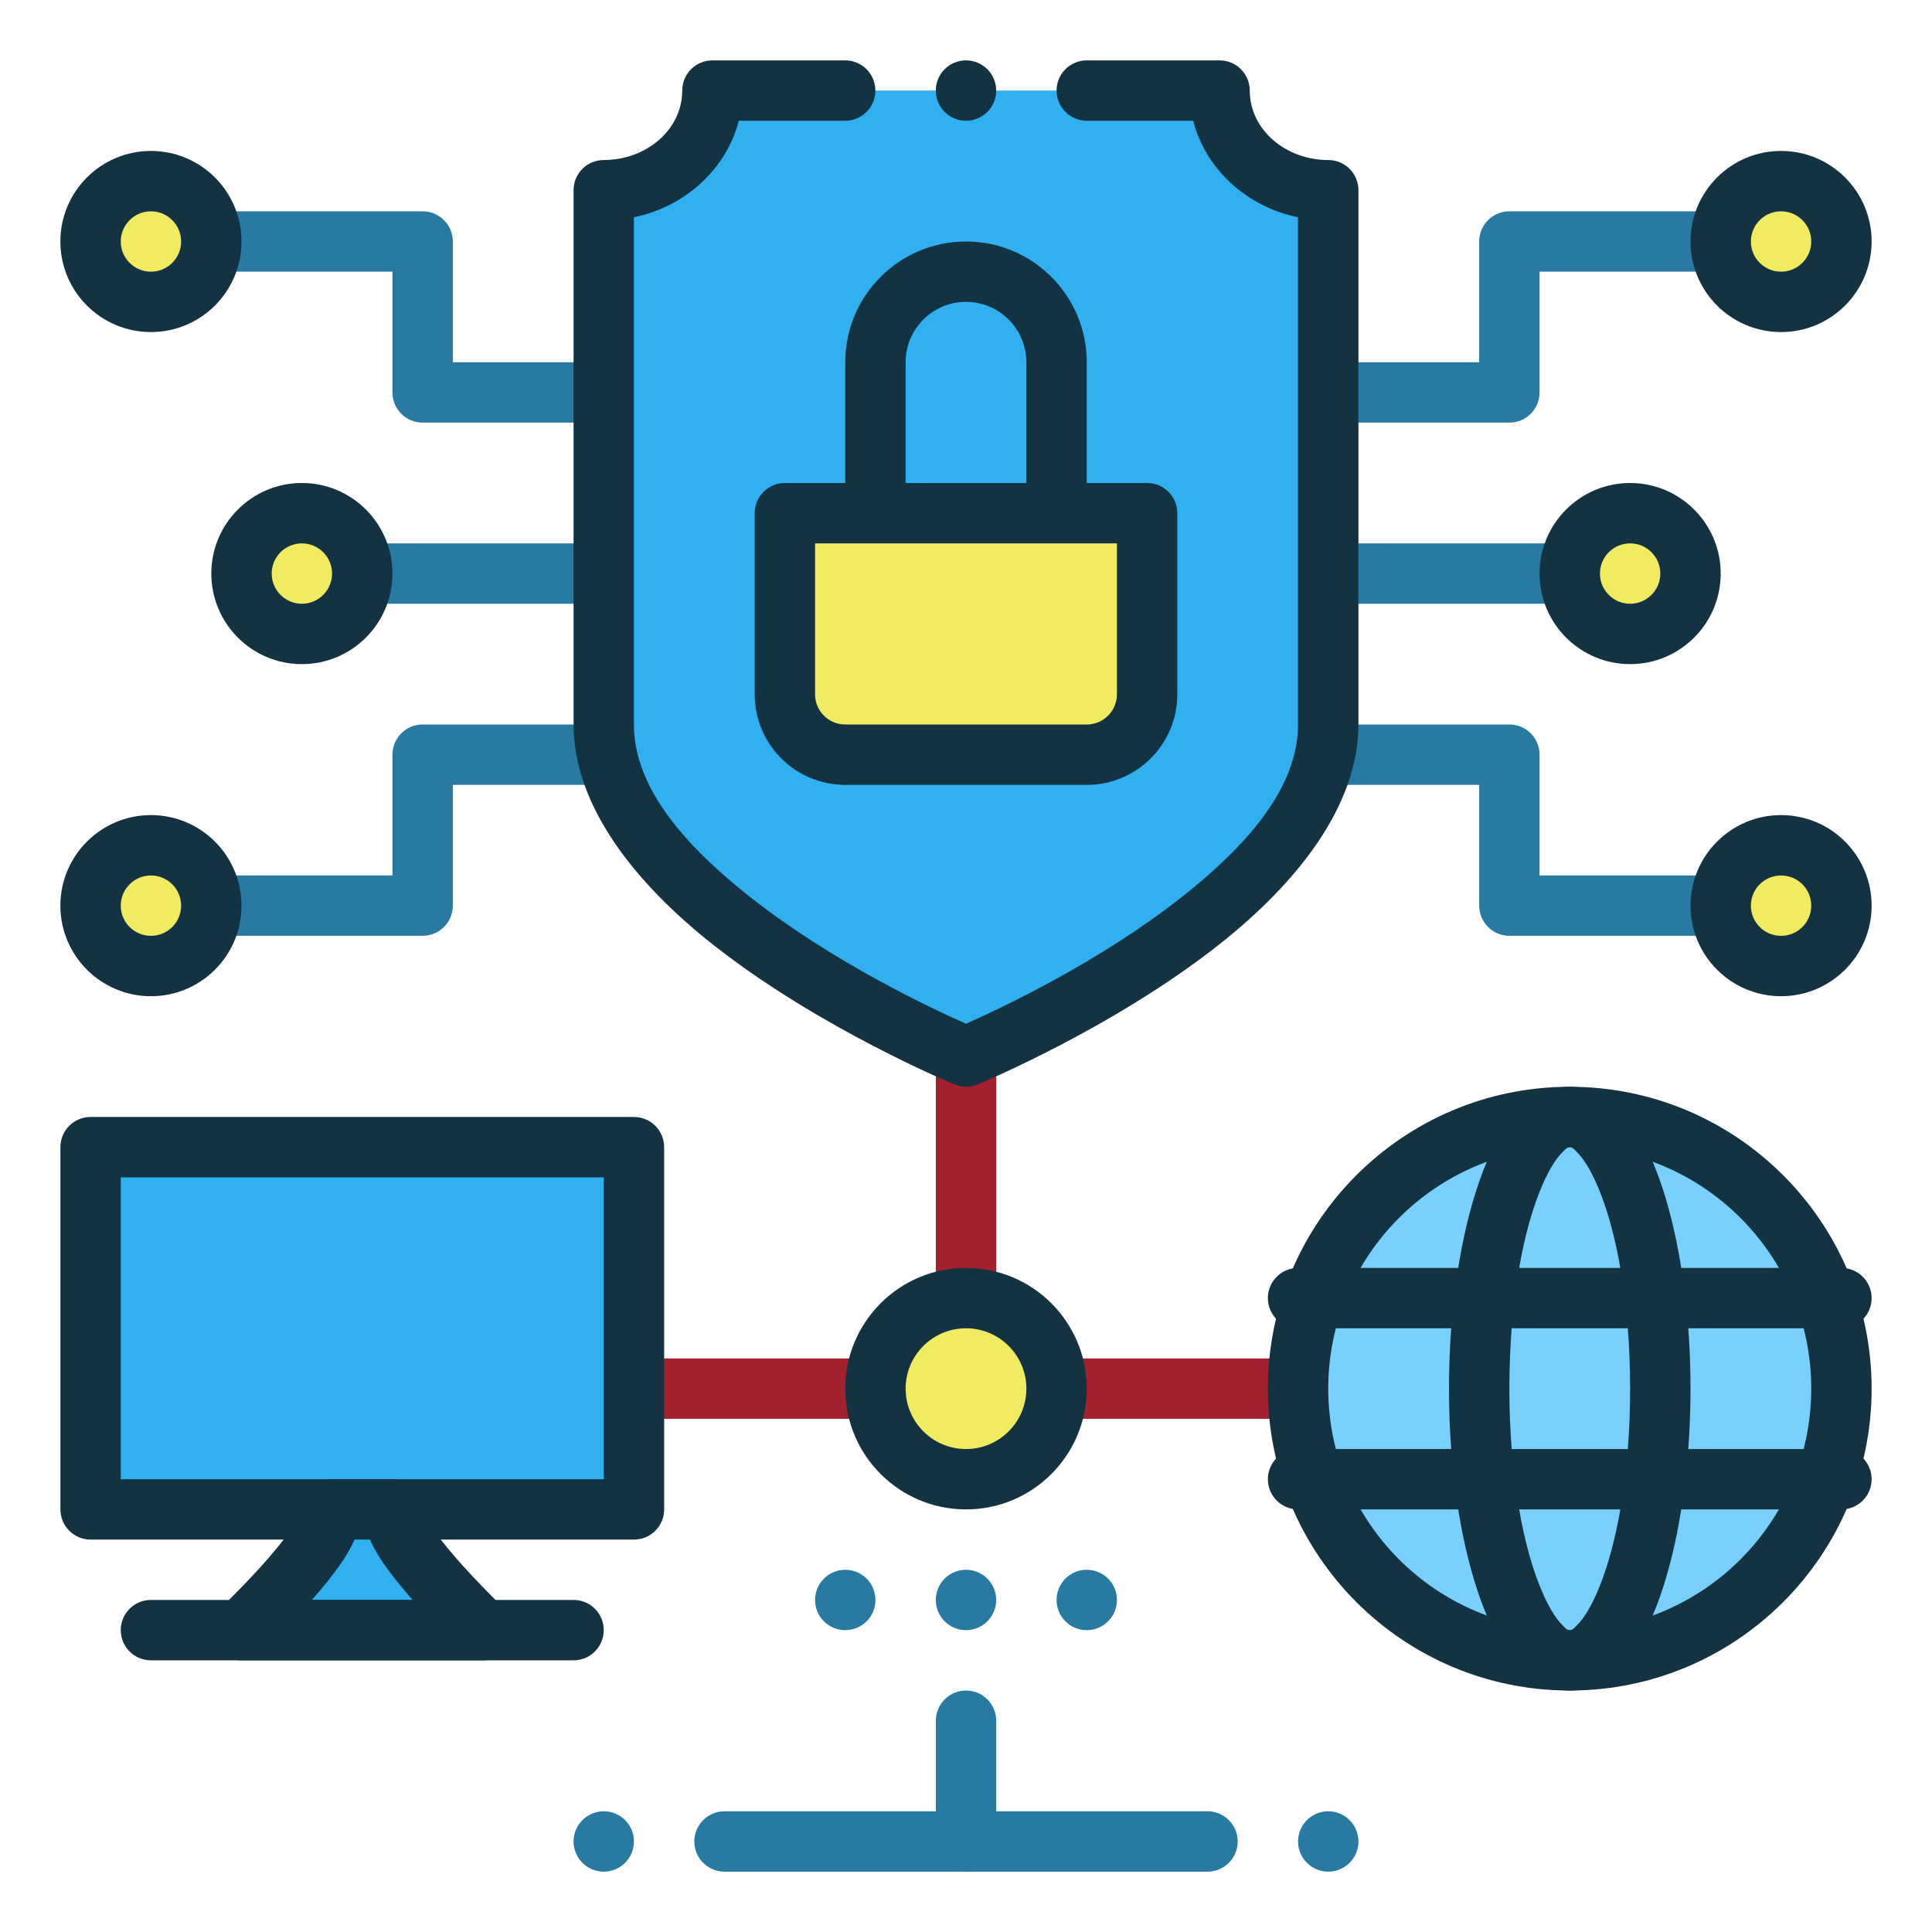 <svg id="svg191" clip-rule="evenodd" fill-rule="evenodd" height="512" stroke-linejoin="round" stroke-miterlimit="2" viewBox="0 0 64 64" width="512" xmlns="http://www.w3.org/2000/svg" xmlns:svg="http://www.w3.org/2000/svg"><path id="path4" d="m21 47h8c.552 0 1-.448 1-1 0-.552-.448-1-1-1h-8c-.552 0-1.0.448-1 1 0 .552.448 1 1 1z" fill="#a3212e" stroke-width=".535"/><path id="path8" d="m33.001 43.001v-8c0-.552-.448-1-1-1-.552 0-1.0.448-1 1v8c0 .552.448 1 1 1.0.552 0 1-.448 1-1z" fill="#a3212e" stroke-width=".535"/><path id="path12" d="m35 47h8c.552 0 1-.448 1-1 0-.552-.448-1-1-1h-8c-.552 0-1.0.448-1 1 0 .552.448 1 1 1z" fill="#a3212e" stroke-width=".535"/><ellipse id="ellipse16" cx="52" cy="46.001" fill="#79d0fc" rx="9" ry="9" stroke-width=".379"/><path id="path20" d="m52 36.001c-5.519 0-10 4.481-10 10 0 5.519 4.481 10 10 10s10-4.481 10-10c0-5.519-4.481-10-10-10zm0 2c4.415 0 8 3.585 8 8s-3.585 8-8 8-8-3.585-8-8 3.585-8 8-8z" fill="#143342" stroke-width=".379"/><path id="path24" d="m52 36.001c-.774 0-1.576.463-2.219 1.465-1.03 1.602-1.781 4.819-1.781 8.535 0 3.716.751 6.934 1.781 8.535.643 1.001 1.445 1.465 2.219 1.465s1.576-.463 2.219-1.465c1.03-1.602 1.781-4.819 1.781-8.535 0-3.716-.751-6.934-1.781-8.535-.643-1.001-1.445-1.465-2.219-1.465zm0 2c.092 0 .158.083.241.167.228.228.43.567.62.985.702 1.544 1.139 4.04 1.139 6.849 0 2.809-.437 5.305-1.139 6.849-.19.418-.392.757-.62.985-.083.083-.149.167-.241.167-.092 0-.158-.083-.241-.167-.228-.228-.43-.567-.62-.985-.702-1.544-1.139-4.04-1.139-6.849 0-2.809.437-5.305 1.139-6.849.19-.418.392-.757.62-.985.083-.083.149-.167.241-.167z" fill="#143342" stroke-width=".219"/><ellipse id="ellipse28" cx="32" cy="46.001" fill="#f0eb60" rx="3" ry="3" stroke-width=".126"/><path id="path32" d="m32 42.001c-2.208 0-4 1.792-4 4 0 2.208 1.792 4 4 4s4-1.792 4-4c0-2.208-1.792-4-4-4zm0 2c1.104 0 2.0.896 2 2s-.896 2-2 2-2-.896-2-2.0.896-2 2-2z" fill="#143342" stroke-width=".126"/><path id="rect36" d="m3 38.001h18v12h-18z" fill="#30b0f0" stroke-width=".754"/><path id="path40" d="m22.001 38.001c0-.552-.448-1-1-1h-18c-.552 0-1.0.448-1 1v12c0 .552.448 1 1 1h18c.552 0 1-.448 1-1zm-2.001 1v10h-15.999v-10z" fill="#143342" stroke-width=".754"/><path id="path44" d="m13 50.001h-2c0 1-2 3-3 4h8c-1-1-3-3-3-4z" fill="#30b0f0" stroke-width=".205"/><path id="path48" d="m14 50.001c0-.552-.448-1-1-1h-2c-.552 0-1.0.448-1 1 0 .073-.056.15-.105.246-.113.219-.274.457-.46.703-.644.851-1.567 1.769-2.142 2.344-.286.286-.372.716-.217 1.09.155.374.519.617.924.617h8c.404 0 .769-.244.924-.617.155-.374.069-.804-.217-1.09-.575-.575-1.498-1.493-2.142-2.344-.186-.246-.348-.483-.46-.703-.049-.096-.105-.173-.105-.246zm-1.745 1c.096.213.219.437.368.664.279.427.652.888 1.045 1.336 0.0 0-3.336 0-3.336 0.0.394-.448.766-.91 1.046-1.336.149-.227.272-.451.368-.664z" fill="#143342" stroke-width=".205"/><path id="path52" d="m5 55h14c.552 0 1-.448 1-1 0-.552-.448-1-1-1h-14c-.552 0-1.0.448-1 1 0 .552.448 1 1 1z" fill="#143342" stroke-width=".707"/><path id="path56" d="m33.001 61.001v-4c0-.552-.448-1-1-1-.552 0-1.0.448-1 1v4c0 .552.448 1 1 1.0.552 0 1-.448 1-1z" fill="#297aa3" stroke-width=".378"/><path id="path60" d="m40 60.001h-16c-.552 0-1.0.448-1 1 0 .552.448 1 1 1h16c.552 0 1-.448 1-1 0-.552-.448-1-1-1z" fill="#297aa3" stroke-width=".756"/><path id="path64" d="m44 20h8c.552 0 1-.448 1-1 0-.552-.448-1-1-1h-8c-.552 0-1.0.448-1 1 0 .552.448 1 1 1z" fill="#297aa3" stroke-width=".535"/><path id="path68" d="m20 18h-8c-.552 0-1.0.448-1 1 0 .552.448 1 1 1h8c.552 0 1-.448 1-1 0-.552-.448-1-1-1z" fill="#297aa3" stroke-width=".535"/><path id="path72" d="m44 14h6c.552 0 1-.448 1-1v-4h6c.552 0 1-.448 1-1s-.448-1-1-1h-7c-.552 0-1.0.448-1 1v4h-5c-.552 0-1.0.448-1 1 0 .552.448 1 1 1z" fill="#297aa3" stroke-width=".535"/><path id="path76" d="m20 12h-5v-4c0-.552-.448-1-1-1h-7c-.552 0-1.0.448-1 1s.448 1 1 1h6v4c0 .552.448 1 1 1h6c.552 0 1-.448 1-1 0-.552-.448-1-1-1z" fill="#297aa3" stroke-width=".535"/><path id="path80" d="m44 26h5v4c0 .552.448 1 1 1h7c.552 0 1-.448 1-1s-.448-1-1-1h-6v-4c0-.552-.448-1-1-1h-6c-.552 0-1.0.448-1 1 0 .552.448 1 1 1z" fill="#297aa3" stroke-width=".535"/><path id="path84" d="m20 24h-6c-.552 0-1.0.448-1 1v4h-6c-.552 0-1.0.448-1 1s.448 1 1 1h7c.552 0 1-.448 1-1v-4h5c.552 0 1-.448 1-1 0-.552-.448-1-1-1z" fill="#297aa3" stroke-width=".535"/><path id="path88" d="m43 44.001h18c.552 0 1-.448 1-1 0-.552-.448-1-1-1h-18c-.552 0-1.0.448-1 1 0 .552.448 1 1 1z" fill="#143342" stroke-width=".802"/><path id="path92" d="m43 50.001h18c.552 0 1-.448 1-1 0-.552-.448-1-1-1h-18c-.552 0-1.0.448-1 1 0 .552.448 1 1 1z" fill="#143342" stroke-width=".802"/><path id="path96" d="m44 6.301c-1.987 0-3.6-1.48-3.6-3.301h-16.8c0 1.821-1.613 3.301-3.6 3.301v17.699c0 6.07 12 11 12 11s12-4.93 12-11z" fill="#30b0f0" stroke-width="1.422"/><path id="path100" d="m28 2h-4.4c-.552 0-1.0.448-1 1 0 1.294-1.187 2.301-2.6 2.301-.552 0-1.0.446-1 1v17.699c0 2.699 2.043 5.256 4.604 7.28 3.563 2.814 8.016 4.645 8.016 4.645.244.101.517.101.76 0 0 0 4.453-1.83 8.016-4.645 2.562-2.024 4.604-4.581 4.604-7.28v-17.699c0-.554-.448-1-1-1-1.412 0-2.6-1.006-2.6-2.301 0-.552-.448-1-1-1h-4.4c-.552 0-1.0.448-1 1s.448 1 1 1h3.525c.405 1.582 1.752 2.842 3.474 3.198v16.802c0 2.157-1.796 4.093-3.844 5.71-2.744 2.168-6.049 3.714-7.155 4.202-1.107-.488-4.413-2.034-7.157-4.202-2.048-1.618-3.844-3.554-3.844-5.71v-16.802c1.722-.357 3.068-1.616 3.474-3.198h3.525c.552 0 1-.448 1-1s-.448-1-1-1z" fill="#143342" stroke-width="1.422"/><circle id="circle104" cx="32" cy="3" fill="#143342" r="1" stroke-width=".5"/><path id="path108" d="m36 12c0-2.208-1.792-4-4-4s-4 1.792-4 4v5c0 .552.448 1 1 1h6c.552 0 1-.448 1-1zm-2 0v4h-4v-4c0-1.104.896-2 2-2s2.0.896 2 2z" fill="#143342" stroke-width=".355"/><g stroke-width=".084"><ellipse id="ellipse112" cx="59" cy="8" fill="#f0eb60" rx="2" ry="2"/><path id="path116" d="m59 5c-1.656 0-3 1.344-3 3s1.344 3 3 3 3-1.344 3-3-1.344-3-3-3zm0 2c.552 0 1.0.448 1 1 0 .552-.448 1-1 1s-1-.448-1-1c0-.552.448-1 1-1z" fill="#143342"/><ellipse id="ellipse120" cx="-5" cy="8" fill="#f0eb60" rx="2" ry="2" transform="scale(-1 1)"/><path id="path124" d="m5 5c-1.656 0-3 1.344-3 3s1.344 3 3 3 3-1.344 3-3-1.344-3-3-3zm0 2c.552 0 1.0.448 1 1 0 .552-.448 1-1 1s-1-.448-1-1c0-.552.448-1 1-1z" fill="#143342"/><ellipse id="ellipse128" cx="54" cy="19.001" fill="#f0eb60" rx="2" ry="2"/><path id="path132" d="m54 16c-1.656 0-3 1.344-3 3 0 1.656 1.344 3 3 3s3-1.344 3-3c0-1.656-1.344-3-3-3zm0 2c.552 0 1.0.448 1 1 0 .552-.448 1-1 1s-1-.448-1-1c0-.552.448-1 1-1z" fill="#143342"/><ellipse id="ellipse136" cx="-10" cy="19.001" fill="#f0eb60" rx="2" ry="2" transform="scale(-1 1)"/><path id="path140" d="m10 16c-1.656 0-3 1.344-3 3 0 1.656 1.344 3 3 3 1.656 0 3-1.344 3-3 0-1.656-1.344-3-3-3zm0 2c.552 0 1.0.448 1 1 0 .552-.448 1-1 1-.552 0-1-.448-1-1 0-.552.448-1 1-1z" fill="#143342"/><ellipse id="ellipse144" cx="59" cy="30.001" fill="#f0eb60" rx="2" ry="2"/><path id="path148" d="m59 27.001c-1.656 0-3 1.344-3 3 0 1.656 1.344 3 3 3s3-1.344 3-3c0-1.656-1.344-3-3-3zm0 2c.552 0 1.0.448 1 1 0 .552-.448 1-1 1s-1-.448-1-1c0-.552.448-1 1-1z" fill="#143342"/><ellipse id="ellipse152" cx="-5" cy="30.001" fill="#f0eb60" rx="2" ry="2" transform="scale(-1 1)"/><path id="path156" d="m5 27.001c-1.656 0-3 1.344-3 3 0 1.656 1.344 3 3 3s3-1.344 3-3c0-1.656-1.344-3-3-3zm0 2c.552 0 1.0.448 1 1 0 .552-.448 1-1 1s-1-.448-1-1c0-.552.448-1 1-1z" fill="#143342"/></g><circle id="circle160" cx="32" cy="53.001" fill="#297aa3" r="1" stroke-width=".5"/><circle id="circle164" cx="28" cy="53.001" fill="#297aa3" r="1" stroke-width=".5"/><circle id="circle168" cx="20" cy="61.001" fill="#297aa3" r="1" stroke-width=".5"/><circle id="circle172" cx="-44" cy="-61.001" fill="#297aa3" r="1" stroke-width=".5" transform="scale(-1)"/><circle id="circle176" cx="36" cy="53.001" fill="#297aa3" r="1" stroke-width=".5"/><path id="path180" d="m38 17h-12v6c0 1.104.896 2 2 2h8c1.104 0 2-.896 2-2z" fill="#f0eb60" stroke-width=".503"/><path id="path184" d="m39 17c0-.552-.448-1-1-1h-12c-.552 0-1.0.448-1 1v6c0 1.656 1.344 3 3 3h8c1.656 0 3-1.344 3-3zm-2 1v5c0 .552-.448 1-1 1h-8c-.552 0-1-.448-1-1v-5z" fill="#143342" stroke-width=".503"/></svg>